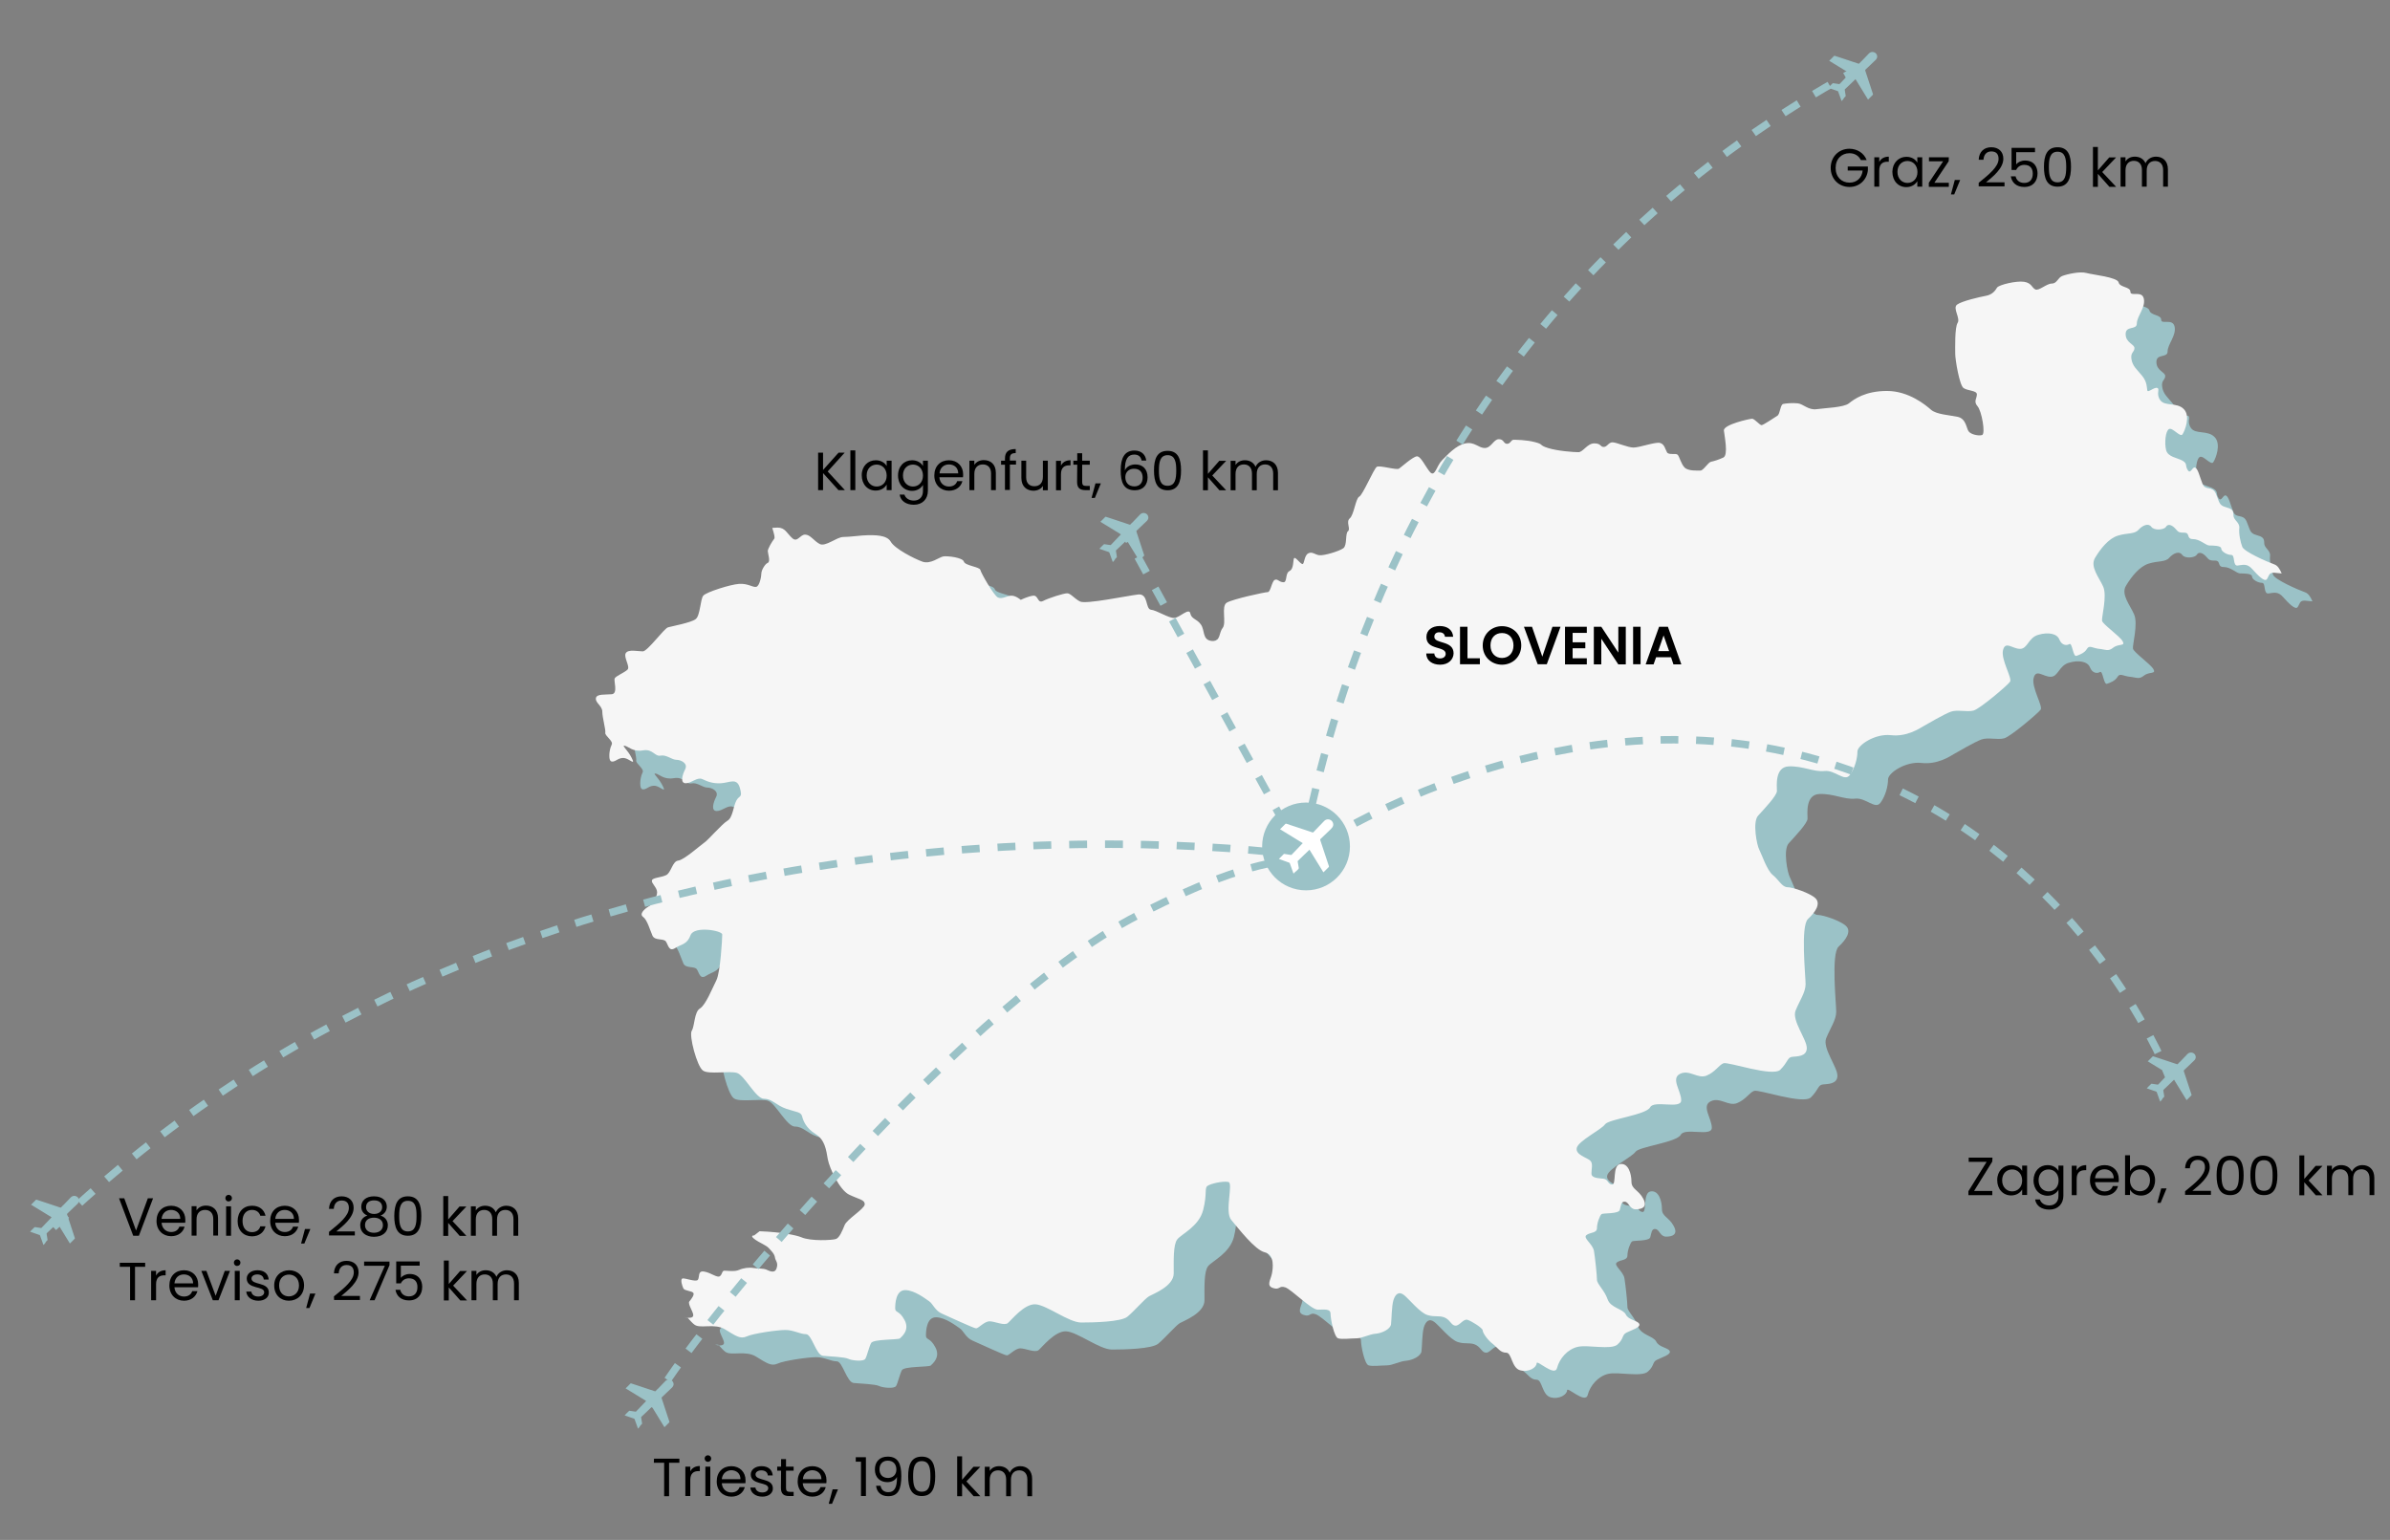 <?xml version="1.0" encoding="utf-8"?>
<!-- Generator: Adobe Illustrator 27.0.0, SVG Export Plug-In . SVG Version: 6.00 Build 0)  -->
<svg version="1.1" id="Layer_1" xmlns="http://www.w3.org/2000/svg" xmlns:xlink="http://www.w3.org/1999/xlink" x="0px" y="0px"
	 viewBox="0 0 1600.3 1031.2" style="enable-background:new 0 0 1600.3 1031.2;" xml:space="preserve">
<rect x="0" y="0" width="1600.3" height="1031.2" fill="#808080" stroke="none"/>
<style type="text/css">
	.st0{fill:#9BC2C7;}
	.st1{fill:#F6F6F6;}
	.st2{fill:none;stroke:#9BC2C7;stroke-width:5;stroke-miterlimit:10;}
	.st3{fill:none;stroke:#9BC2C7;stroke-width:5;stroke-miterlimit:10;stroke-dasharray:11.885,11.885;}
	.st4{fill:none;stroke:#9BC2C7;stroke-width:5;stroke-miterlimit:10;stroke-dasharray:12;}
	.st5{fill:#FFFFFF;}
</style>
<g>
	<g>
		<path class="st0" d="M481,900.5c2.2,2.5,3.9,4.2,4.8,4.8c3.9,2.7,13.4-1.2,20.4,3.1c7.1,4.3,10.2,6.7,14.5,4.7s20.4-4.3,25.9-4.3
			s9.8,2.8,13.7,2.8s6.7,14.2,11.4,14.5c4.7,0.4,14.5,0.8,16.9,2s10.2,2,11.4,0s2.4-7.8,3.9-10.6c1.6-2.7,18.1-2,19.3-3.1
			c1.2-1.2,6.7-5.5,3.1-12.2c-3.5-6.7-6.3-4.7-6.3-7.9c0-3.1,0.4-12.2,6.7-12.2s13.7,5.9,16.1,7.5c2.4,1.6,3.9,6.3,8.6,8.2
			c4.7,2,21.2,9.8,22.8,9.8s5.5-4.7,9-4.7s9.8,3.1,12.2,1.2c2.4-2,11-13,18.5-12.6s22.4,12.2,30.6,12.2c8.3,0,26.7-0.4,31-3.9
			s11.8-12.2,14.5-13.8c2.8-1.6,16.5-6.7,16.5-15.3s-0.4-19.3,2.4-22.8c2.8-3.5,14.5-8.6,17.3-19.6c2.7-11,0.8-14.5,2.7-16.1
			c2-1.6,10.6-3.5,14.1-2.7s-2.8,20,2,25.5c4.7,5.5,15.7,20,22.4,21.6s5.5,10.6,4.7,14.5s-3.9,7.9,0.8,9.4c4.7,1.6,3.9-2,8.2-0.4
			s17.3,14.9,21.6,14.9s8.6-0.8,8.6,2.8c0,3.5,2.4,15.7,5.1,16.5c2.8,0.8,8.3,0,12.2,0s8.6-2.8,13-3.1c4.3-0.4,9.8-3.1,10.2-6.3
			c0.4-3.1,0.4-12.2,1.6-16.1c1.2-3.9,3.5-6.3,7.1-3.5c3.5,2.7,10.6,11.8,15.7,13.4c5.1,1.6,8.6,0,12.2,2c3.5,2,3.9,5.1,6.7,5.1
			c2.7,0,5.1-4.7,7.9-3.9c2.8,0.8,10.2,5.5,10.2,7.1s3.1,6.3,6.7,9c3.5,2.7,5.1,5.9,9,5.9s3.5,10.2,9.4,11.8s11-2,11-4.7
			c0-2.8,12.2,9.4,13.8,3.1c1.6-6.3,7.1-12.6,13.7-14.1c6.7-1.6,22.4,2.4,26.7-1.6c4.3-3.9,2.8-6.3,5.9-7.8c3.1-1.6,9.8-3.5,8.6-5.9
			c-1.2-2.4-7.1-2.4-9-6.3c-2-3.9-10.2-4.3-12.2-10.2s-7.1-10.2-7.1-12.9c0-2.8-1.2-14.5-2-19.3c-0.8-4.7-7.5-8.7-5.1-10.6
			c2.4-2,7.1-1.2,7.1-4.7s2-8.6,3.1-9.4c1.2-0.8,11.4,0,12.2-2.8c0.8-2.7,0.8-5.9,3.5-5.5s3.1,5.1,7.1,5.1c3.9,0,8.3-1.2,5.1-7.1
			c-3.1-5.9-7.9-6.3-7.9-11.4c0-5.1-2-12.6-7.5-11.8s-2.4,14.1-5.5,13.8c-3.1-0.4-2.4-3.5-5.9-3.9s-7.9-0.4-7.9-3.5s1.2-6.7-0.8-8.6
			c-2-2-10.2-3.9-9-8.6c1.2-4.7,16.5-12.2,18.9-15.7s27.5-6.3,30.3-11.4c2.7-5.1,20.8,1.6,20.8-4.7s-7.1-14.5-0.8-17.7
			c6.3-3.1,11.8,3.5,17.7,1.2c5.9-2.4,8.3-7.1,11.4-8.2c3.1-1.2,33,9.4,38.1,4.3c5.1-5.1,4.7-8.3,7.9-8.6c3.1-0.4,9.8,0,9.8-5.9
			s-10.2-18.5-7.5-25.1c2.7-6.7,6.7-12.2,6.7-17.7s-3.5-38.9,1.6-43.6c5.1-4.7,8.6-10.2,5.1-13.7s-15.3-7.5-18.9-7.5
			c-3.5,0-5.9-5.1-9.8-8.3c-3.9-3.1-7.5-14.1-9-16.9c-1.6-2.7-4.7-18.5-0.8-22.8c3.9-4.3,12.6-13.4,12.6-16.5s-1.6-16.1,7.9-16.5
			c9.4-0.4,16.9,3.9,24,3.1c7.1-0.8,13.4,7.5,16.9,2.8s5.1-11.4,5.1-15.7s11.8-12.2,22.4-11s18.9-4.3,21.6-5.9
			c2.8-1.6,14.1-8.2,18.5-9.8c4.3-1.6,11,0.4,15.3-0.8c4.3-1.2,22.8-16.9,24.4-19.2c1.6-2.4-6.3-14.9-4.7-21.2
			c1.6-6.3,6.3-0.8,11.4-0.8s5.5-7.5,12.2-9.4c6.7-2,12.6-0.8,14.1,3.1c1.6,3.9,4.7,4.3,6.7,3.1c2-1.2,2.4,8.6,4.7,7.9
			c2.4-0.8,5.5-2,7.1-4.7s3.9-0.4,8.3,0c4.3,0.4,5.9,2,9.4-0.8s8.3-0.8,6.3-4.3s-13.4-11.4-13.7-13.8c-0.4-2.4,3.5-16.5,0.8-22.8
			s-9-13.4-5.5-19.2c3.5-5.9,9-13,15.3-14.9c6.3-2,11-0.8,13.7-3.9c2.8-3.1,6.7-4.7,8.6-2c2,2.8,8.6,2,9.8,0c1.2-2,3.5-1.6,5.9,0.8
			s2,3.1,6.3,3.1s1.2,4.3,5.9,4.3s8.6,4.3,11,4.3s7.9,0,7.9,2s3.9,4.3,6.7,4.3c2.7,0,0.8,7.5,4.3,7.1s6.3-1.6,9.8,2.4
			c3.5,3.9,8.3,9,9.8,6.7c1.6-2.4,1.2-4.3,4.7-4.3l5.2,0.5c-1.3-3-2.8-5.3-4.8-6c-5.5-2-20.4-8.6-21.6-11.8c-1.2-3.1-2.4-8.6-2-12.6
			c0.4-3.9-3.9-5.1-3.9-8.6s-1.2-4.3-5.5-5.5s-3.9-3.5-6.3-9s-7.1-1.6-9-6.7c-2-5.1-2.8-9.4-4.7-10.6c-2-1.2-3.1,4.7-5.1,1.6
			s0-4.3-3.5-6.3s-9.8-2.4-11-7.1s-0.4-13,2-14.1c2.4-1.2,7.5,5.9,9,3.5c1.6-2.4,5.5-12.2,0.8-16.9c-4.7-4.7-12.6-1.6-15.7-5.9
			s0-7.5-2-8.2c-2-0.8-6.3,3.5-6.7,1.6c-0.4-2,0-5.5-3.5-9.8s-6.3-6.3-7.1-11c-0.8-4.7,2-4.7,2-7.5c0-2.7-5.9-3.5-5.9-9.4
			s7.5-2.4,7.5-7.1c0-4.7,5.9-10.6,4.7-16.5c-1.2-5.9-9-1.2-9-4.7s-7.1-2.7-7.9-6.3c-0.8-3.5-17.3-5.1-21.6-6.3
			c-4.3-1.2-13,0.8-16.1,2s-3.5,5.1-7.1,5.1c-3.5,0-8.6,5.1-11,3.9c-2.4-1.2-2.4-4.3-7.5-5.1s-16.9,2-18.1,3.9
			c-1.2,2-3.1,4.7-7.5,5.5c-4.3,0.8-16.1,3.5-19.2,5.9s2.4,9,0.4,12.2c-2,3.1-1.6,16.9-1.6,20.8s2.8,20.8,5.5,22.8
			c2.8,2,9,1.6,9,4.3c0,2.7-2.4,4.7,0.4,7.9c2.8,3.1,5.5,18.5,3.1,19.3s-7.5-0.4-9-2.4c-1.6-2-1.6-8.6-7.5-9.8
			c-5.9-1.2-14.1-1.6-17.7-4.7c-3.5-3.1-14.9-12.6-29.5-12.6c-14.5,0-22,5.5-25.5,8.2c-3.5,2.8-16.1,3.1-21.6,3.9s-9-3.5-12.6-3.9
			c-3.5-0.4-7.9,0-9.8,0.4c-2,0.4-2,6.7-3.9,7.9c-2,1.2-9.4,6.3-10.6,6.3s-4.7-4.3-6.3-4.3c-1.6,0-19.2,3.9-18.9,7.9
			c0.4,3.9,3.1,16.5-0.4,18.1s-6.3,2.4-8.2,2.7c-2,0.4-5.1,5.9-7.1,5.9s-8.2,0.4-10.6-2s-3.5-7.5-4.7-8.6c-1.2-1.2-5.9,0.4-7.1-1.6
			s-1.6-5.5-4.7-6.3s-13.7,3.1-17.7,3.1c-3.9,0-11.4-3.5-14.1-3.5c-2.8,0-3.5,3.1-5.9,3.1s-1.6-2.4-6.3-2.4c-4.7,0-7.5,5.9-10.6,5.9
			s-14.1-0.8-20.4-2.8s-2.7-2.4-8.6-3.9c-5.9-1.6-13-1.6-14.5-1.6c-1.6,0-2,2.7-4.3,2.7c-2.4,0-2-3.1-5.5-3.1s-5.1,5.9-9.4,5.9
			c-4.3,0-6.7-4.3-13-3.1c-6.3,1.2-12.2,7.9-15.7,11.4s-4.7,11.4-7.9,7.9c-3.1-3.5-6.3-11-9-10.6c-2.8,0.4-10.2,7.1-11.8,8.3
			c-1.6,1.2-13-2.4-14.9-1.2c-2,1.2-9.4,18.9-11.8,20c-2.4,1.2-3.5,12.2-6.3,14.5c-2.7,2.4,0.8,7.1-1.2,8.6c-2,1.6-0.4,9.4-3.1,11.4
			c-2.8,2-13,5.1-16.1,4.7s-4.7-2.7-7.5-1.2c-2.7,1.6-2.4,7.5-3.9,7.1c-1.6-0.4-4.7-5.1-5.5-3.9s0,7.1-3.1,8.6
			c-3.1,1.6-1.2,7.9-4.3,7.5s-3.5-2.4-5.5-1.6s-2.8,8.2-4.7,8.2c-2,0-23.6,4.7-27.5,7.1s0,13.4-2.7,16.9s-1.2,9.4-7.5,8.6
			s-4.3-7.1-7.1-11c-2.7-3.9-6.3-3.5-7.1-7.5c-0.8-3.9-7.1,2.7-10.6,3.1s-11.8-5.1-15.7-5.5s-1.6-11-8.6-10.2
			c-7.1,0.8-35,6.7-38.9,4.7s-6.3-5.5-8.6-5.5c-2.4,0-12.2,3.1-16.1,5.1c-3.9,2-3.1-3.9-6.7-3.5c-3.5,0.4-8.3,2.8-8.3,2.8
			s-3.5-3.1-6.7-2.8c-3.1,0.4-5.9,2.4-8.6,1.2c-2.7-1.2-11.4-16.5-11.8-18.5c-0.4-2-10.2-2.7-11-5.5s-11-3.9-13.7-3.5
			c-2.8,0.4-8.6,5.5-14.1,3.5s-18.5-8.6-21.2-13.4c-2.8-4.7-11.4-4.3-15.3-4.3c-3.9,0-12.2,1.2-16.5,1.2s-11.8,6.7-15.7,4.7
			s-6.3-6.3-9.8-6.3s-5.1,5.5-8.6,2.4s-4.7-7.1-9.8-7.1l-3.6,0.2c1.3,4.3,1.9,6.5,1.3,7.3c-1.6,2-4.3,6.7-4.3,8.2c0,1.6,2,7.1,0,7.9
			s-4.3,5.1-4.3,7.1s-1.2,8.6-3.5,9c-2.4,0.4-5.5-2.4-11.4-2c-5.9,0.4-22,5.5-24,7.9s-2,13.4-5.1,15.7c-3.1,2.4-15.7,4.7-18.5,5.5
			s-13.8,16.1-16.9,16.1s-9.8-1.6-11.4,1.2c-1.6,2.8,3.1,9,1.2,11c-2,2-7.9,4.3-8.6,5.9c-0.8,1.6,2.4,10.2-2,10.6
			c-4.3,0.4-10.2-0.4-10.6,2.8c-0.4,3.1,4.3,5.1,4.3,9s2.4,12.2,2,14.1c-0.4,2,5.5,5.5,4.3,7.9s-1.6,5.5-1.6,7.1s0,4.7,2.4,4.3
			s3.9-2.7,7.5-2.4c3.5,0.4,7.9,5.5,5.1,0c-2.7-5.5-7.1-8.6-4.7-8.2c2.4,0.4,5.5,4.3,12.2,3.1s7.9,4.3,11.8,3.5s7.5,2.8,10.6,2.8
			s7.9,2.4,5.9,6.3c-2,3.9-3.5,9.4,0.4,9.4s7.5-4.3,11-2.8c3.5,1.6,6.7,3.1,12.6,2.8c5.9-0.4,10.6-3.9,12.6,3.1
			c2,7.1-0.4,4.7-2.4,8.6c-2,3.9-2.4,11.4-5.9,13.4s-13,13-15.3,14.5c-2.4,1.6-13.8,11.8-17.7,12.2c-3.9,0.4-4.7,8.3-8.2,9.8
			c-3.5,1.6-9,1.6-9.4,3.5c-0.4,2,3.5,4.7,3.5,7.9c0,3.1-2.8,7.9-5.5,9.4c-2.8,1.6-6.7,5.1-3.9,7.1c2.7,2,4.7,9,6.3,12.6
			c1.6,3.5,7.5,1.6,9,3.9c1.6,2.3,2,7.1,6.3,4.3s7.9-2.4,10.2-8.6c2.4-6.3,21.2-3.1,21.2-0.4c0,2.8-1.2,25.1-3.9,30.6
			c-2.7,5.5-7.1,16.5-11,18.9s-3.5,11.8-5.5,14.9c-2,3.1,3.5,24,7.5,26.7c3.9,2.8,17.7,0,22.8,1.6s12.6,17.3,18.1,17.3
			s7.9,4.3,14.9,6.7c7.1,2.4,9.8,2,10.6,5.1s2.8,7.9,9,11.8c6.3,3.9,7.1,10.6,8.2,16.9c1.2,6.3,7.9,20.4,14.1,23.6
			c6.3,3.1,11,3.5,10.6,6.7c-0.4,3.1-11.8,9.8-13.4,13.8c-1.6,3.9-3.5,8.6-5.9,9.4c-2.4,0.8-16.9,1.6-23.2-1.2
			c-3.1-1.3-13.3-3.5-27.9-3.9l-3.6,2.8c-1.2,0-1.5,0.3-1.3,0.8s1,1.2,2.1,2c2.1,1.6,7.3,3.7,8.9,5.5c1.6,1.8,3.9,3.9,4.2,6.3
			c0.3,2.4,2.4,3.4,1,7.3c-1.3,3.9-5,1.6-7.1,0.8s-5.5-0.5-8.4-1.1c-2.9-0.5-6.8,0-9.7,1.3s-7.9,0.5-9.7,0.5c-1.8,0-1.3,2.4-3.1,3.7
			c-1.8,1.3-6-2.4-10.5-3.1c-4.5-0.8-2.9,3.7-4.2,5.5c-1.3,1.8-9.2-1.6-10.5-0.8s0,5,0.8,6.5c0.8,1.6,5.5,1.6,6.6,2.9
			c1,1.3-1.3,4.2-2.6,5.8c-1.3,1.6,2.6,6.8,2.6,9.2s-3.9,1.8-6,1.3"/>
		<path class="st1" d="M460.3,882.3c2.2,2.5,3.9,4.2,4.8,4.8c3.9,2.8,13.4-1.2,20.4,3.1c7.1,4.3,10.2,6.7,14.5,4.7
			s20.4-4.3,25.9-4.3s9.8,2.8,13.8,2.8c3.9,0,6.7,14.1,11.4,14.5s14.5,0.8,16.9,2s10.2,2,11.4,0s2.4-7.8,3.9-10.6
			c1.6-2.7,18.1-2,19.3-3.1c1.2-1.2,6.7-5.5,3.1-12.2c-3.5-6.7-6.3-4.7-6.3-7.9c0-3.1,0.4-12.2,6.7-12.2s13.7,5.9,16.1,7.5
			c2.4,1.6,3.9,6.3,8.6,8.3c4.7,2,21.2,9.8,22.8,9.8s5.5-4.7,9-4.7s9.8,3.1,12.2,1.2c2.4-2,11-13,18.5-12.6s22.4,12.2,30.6,12.2
			c8.3,0,26.7-0.4,31-3.9s11.8-12.2,14.5-13.7c2.8-1.6,16.5-6.7,16.5-15.3s-0.4-19.3,2.4-22.8c2.7-3.5,14.5-8.6,17.3-19.6
			s0.8-14.5,2.8-16.1s10.6-3.5,14.1-2.7s-2.8,20,2,25.5c4.7,5.5,15.7,20,22.4,21.6s5.5,10.6,4.7,14.5s-3.9,7.9,0.8,9.4
			c4.7,1.6,3.9-2,8.3-0.4c4.3,1.6,17.3,14.9,21.6,14.9s8.6-0.8,8.6,2.7s2.4,15.7,5.1,16.5c2.8,0.8,8.3,0,12.2,0s8.6-2.8,13-3.1
			c4.3-0.4,9.8-3.1,10.2-6.3c0.4-3.1,0.4-12.2,1.6-16.1c1.2-3.9,3.5-6.3,7.1-3.5c3.5,2.8,10.6,11.8,15.7,13.4c5.1,1.6,8.6,0,12.2,2
			c3.5,2,3.9,5.1,6.7,5.1c2.7,0,5.1-4.7,7.9-3.9c2.7,0.8,10.2,5.5,10.2,7.1s3.1,6.3,6.7,9c3.5,2.8,5.1,5.9,9,5.9s3.5,10.2,9.4,11.8
			s11-2,11-4.7c0-2.8,12.2,9.4,13.7,3.1c1.6-6.3,7.1-12.6,13.8-14.1c6.7-1.6,22.4,2.3,26.7-1.6c4.3-3.9,2.8-6.3,5.9-7.9
			c3.1-1.6,9.8-3.5,8.6-5.9c-1.2-2.4-7.1-2.4-9-6.3c-2-3.9-10.2-4.3-12.2-10.2s-7.1-10.2-7.1-13s-1.2-14.5-2-19.3
			c-0.8-4.7-7.5-8.6-5.1-10.6s7.1-1.2,7.1-4.7s2-8.6,3.1-9.4c1.2-0.8,11.4,0,12.2-2.8c0.8-2.7,0.8-5.9,3.5-5.5s3.1,5.1,7.1,5.1
			c3.9,0,8.2-1.2,5.1-7.1c-3.1-5.9-7.9-6.3-7.9-11.4c0-5.1-2-12.6-7.5-11.8s-2.4,14.1-5.5,13.7c-3.1-0.4-2.4-3.5-5.9-3.9
			s-7.9-0.4-7.9-3.5s1.2-6.7-0.8-8.6c-2-2-10.2-3.9-9-8.6c1.2-4.7,16.5-12.2,18.9-15.7s27.5-6.3,30.2-11.4
			c2.7-5.1,20.8,1.6,20.8-4.7s-7.1-14.5-0.8-17.7c6.3-3.1,11.8,3.5,17.7,1.2c5.9-2.4,8.3-7.1,11.4-8.3s33,9.4,38.1,4.3
			c5.1-5.1,4.7-8.3,7.9-8.6c3.1-0.4,9.8,0,9.8-5.9s-10.2-18.5-7.5-25.1c2.7-6.7,6.7-12.2,6.7-17.7s-3.5-38.9,1.6-43.6
			c5.1-4.7,8.6-10.2,5.1-13.8c-3.5-3.5-15.3-7.5-18.9-7.5c-3.5,0-5.9-5.1-9.8-8.2c-3.9-3.1-7.5-14.1-9-16.9
			c-1.6-2.8-4.7-18.5-0.8-22.8c3.9-4.3,12.6-13.4,12.6-16.5s-1.6-16.1,7.9-16.5c9.4-0.4,16.9,3.9,24,3.1c7.1-0.8,13.4,7.5,16.9,2.7
			c3.5-4.7,5.1-11.4,5.1-15.7c0-4.3,11.8-12.2,22.4-11s18.8-4.3,21.6-5.9c2.8-1.6,14.1-8.2,18.5-9.8c4.3-1.6,11,0.4,15.3-0.8
			c4.3-1.2,22.8-16.9,24.4-19.3s-6.3-14.9-4.7-21.2c1.6-6.3,6.3-0.8,11.4-0.8s5.5-7.5,12.2-9.4c6.7-2,12.6-0.8,14.1,3.1
			c1.6,3.9,4.7,4.3,6.7,3.1c2-1.2,2.4,8.6,4.7,7.9c2.4-0.8,5.5-2,7.1-4.7c1.6-2.8,3.9-0.4,8.2,0c4.3,0.4,5.9,2,9.4-0.8
			s8.3-0.8,6.3-4.3s-13.4-11.4-13.8-13.7c-0.4-2.4,3.5-16.5,0.8-22.8c-2.8-6.3-9-13.4-5.5-19.3s9-13,15.3-14.9
			c6.3-2,11-0.8,13.8-3.9s6.7-4.7,8.6-2c2,2.7,8.6,2,9.8,0c1.2-2,3.5-1.6,5.9,0.8s2,3.1,6.3,3.1s1.2,4.3,5.9,4.3
			c4.7,0,8.6,4.3,11,4.3c2.3,0,7.9,0,7.9,2s3.9,4.3,6.7,4.3c2.8,0,0.8,7.5,4.3,7.1s6.3-1.6,9.8,2.4c3.5,3.9,8.3,9,9.8,6.7
			c1.6-2.4,1.2-4.3,4.7-4.3l5.2,0.5c-1.3-3-2.8-5.3-4.8-6c-5.5-2-20.4-8.6-21.6-11.8c-1.2-3.1-2.4-8.6-2-12.6
			c0.4-3.9-3.9-5.1-3.9-8.6s-1.2-4.3-5.5-5.5s-3.9-3.5-6.3-9s-7.1-1.6-9-6.7c-2-5.1-2.8-9.4-4.7-10.6c-2-1.2-3.1,4.7-5.1,1.6
			s0-4.3-3.5-6.3s-9.8-2.4-11-7.1s-0.4-13,2-14.1c2.4-1.2,7.5,5.9,9,3.5c1.6-2.4,5.5-12.2,0.8-16.9c-4.7-4.7-12.6-1.6-15.7-5.9
			s0-7.5-2-8.2c-2-0.8-6.3,3.5-6.7,1.6c-0.4-2,0-5.5-3.5-9.8s-6.3-6.3-7.1-11c-0.8-4.7,2-4.7,2-7.5c0-2.7-5.9-3.5-5.9-9.4
			s7.5-2.4,7.5-7.1c0-4.7,5.9-10.6,4.7-16.5c-1.2-5.9-9-1.2-9-4.7s-7.1-2.8-7.9-6.3s-17.3-5.1-21.6-6.3c-4.3-1.2-13,0.8-16.1,2
			s-3.5,5.1-7.1,5.1c-3.5,0-8.6,5.1-11,3.9c-2.4-1.2-2.4-4.3-7.5-5.1s-16.9,2-18.1,3.9c-1.2,2-3.1,4.7-7.5,5.5
			c-4.3,0.8-16.1,3.5-19.3,5.9c-3.1,2.4,2.4,9,0.4,12.2c-2,3.1-1.6,16.9-1.6,20.8c0,3.9,2.8,20.8,5.5,22.8c2.8,2,9,1.6,9,4.3
			c0,2.7-2.4,4.7,0.4,7.9c2.8,3.1,5.5,18.5,3.1,19.3s-7.5-0.4-9-2.4c-1.6-2-1.6-8.6-7.5-9.8c-5.9-1.2-14.1-1.6-17.7-4.7
			c-3.5-3.1-14.9-12.6-29.5-12.6c-14.5,0-22,5.5-25.5,8.3s-16.1,3.1-21.6,3.9s-9-3.5-12.6-3.9c-3.5-0.4-7.9,0-9.8,0.4
			c-2,0.4-2,6.7-3.9,7.9c-2,1.2-9.4,6.3-10.6,6.3s-4.7-4.3-6.3-4.3c-1.6,0-19.3,3.9-18.9,7.9c0.4,3.9,3.1,16.5-0.4,18.1
			s-6.3,2.4-8.2,2.8c-2,0.4-5.1,5.9-7.1,5.9s-8.2,0.4-10.6-2s-3.5-7.5-4.7-8.6c-1.2-1.2-5.9,0.4-7.1-1.6s-1.6-5.5-4.7-6.3
			s-13.7,3.1-17.7,3.1c-3.9,0-11.4-3.5-14.1-3.5s-3.5,3.1-5.9,3.1s-1.6-2.4-6.3-2.4c-4.7,0-7.5,5.9-10.6,5.9s-14.1-0.8-20.4-2.8
			s-2.7-2.4-8.6-3.9c-5.9-1.6-13-1.6-14.5-1.6c-1.6,0-2,2.7-4.3,2.7c-2.4,0-2-3.1-5.5-3.1s-5.1,5.9-9.4,5.9c-4.3,0-6.7-4.3-13-3.1
			c-6.3,1.2-12.2,7.9-15.7,11.4s-4.7,11.4-7.9,7.9c-3.1-3.5-6.3-11-9-10.6c-2.8,0.4-10.2,7.1-11.8,8.2c-1.6,1.2-13-2.4-14.9-1.2
			c-2,1.2-9.4,18.9-11.8,20c-2.4,1.2-3.5,12.2-6.3,14.5c-2.8,2.4,0.8,7.1-1.2,8.6c-2,1.6-0.4,9.4-3.1,11.4c-2.7,2-13,5.1-16.1,4.7
			s-4.7-2.7-7.5-1.2c-2.8,1.6-2.4,7.5-3.9,7.1c-1.6-0.4-4.7-5.1-5.5-3.9s0,7.1-3.1,8.6c-3.1,1.6-1.2,7.9-4.3,7.5s-3.5-2.4-5.5-1.6
			s-2.8,8.2-4.7,8.2c-2,0-23.6,4.7-27.5,7.1s0,13.4-2.7,16.9c-2.8,3.5-1.2,9.4-7.5,8.7c-6.3-0.8-4.3-7.1-7.1-11
			c-2.7-3.9-6.3-3.5-7.1-7.5c-0.8-3.9-7.1,2.8-10.6,3.1c-3.5,0.4-11.8-5.1-15.7-5.5s-1.6-11-8.6-10.2c-7.1,0.8-35,6.7-38.9,4.7
			s-6.3-5.5-8.6-5.5c-2.4,0-12.2,3.1-16.1,5.1c-3.9,2-3.1-3.9-6.7-3.5c-3.5,0.4-8.3,2.8-8.3,2.8s-3.5-3.1-6.7-2.8
			c-3.1,0.4-5.9,2.4-8.6,1.2c-2.7-1.2-11.4-16.5-11.8-18.5c-0.4-2-10.2-2.8-11-5.5c-0.8-2.8-11-3.9-13.7-3.5
			c-2.8,0.4-8.6,5.5-14.1,3.5s-18.5-8.6-21.2-13.4c-2.7-4.7-11.4-4.3-15.3-4.3c-3.9,0-12.2,1.2-16.5,1.2s-11.8,6.7-15.7,4.7
			s-6.3-6.3-9.8-6.3s-5.1,5.5-8.6,2.4s-4.7-7.1-9.8-7.1l-3.6,0.2c1.3,4.3,1.9,6.5,1.3,7.3c-1.6,2-4.3,6.7-4.3,8.2c0,1.6,2,7.1,0,7.9
			s-4.3,5.1-4.3,7.1s-1.2,8.6-3.5,9c-2.4,0.4-5.5-2.4-11.4-2s-22,5.5-24,7.9s-2,13.4-5.1,15.7c-3.1,2.4-15.7,4.7-18.5,5.5
			c-2.7,0.8-13.7,16.1-16.9,16.1c-3.1,0-9.8-1.6-11.4,1.2c-1.6,2.7,3.1,9,1.2,11c-2,2-7.9,4.3-8.6,5.9c-0.8,1.6,2.4,10.2-2,10.6
			c-4.3,0.4-10.2-0.4-10.6,2.7s4.3,5.1,4.3,9s2.4,12.2,2,14.1c-0.4,2,5.5,5.5,4.3,7.9s-1.6,5.5-1.6,7.1s0,4.7,2.4,4.3
			c2.4-0.4,3.9-2.7,7.5-2.4c3.5,0.4,7.9,5.5,5.1,0c-2.7-5.5-7.1-8.6-4.7-8.2s5.5,4.3,12.2,3.1c6.7-1.2,7.9,4.3,11.8,3.5
			s7.5,2.8,10.6,2.8s7.9,2.4,5.9,6.3s-3.5,9.4,0.4,9.4s7.5-4.3,11-2.8c3.5,1.6,6.7,3.1,12.6,2.8c5.9-0.4,10.6-3.9,12.6,3.1
			c2,7.1-0.4,4.7-2.4,8.6c-2,3.9-2.4,11.4-5.9,13.4s-13,13-15.3,14.5c-2.4,1.6-13.8,11.8-17.7,12.2c-3.9,0.4-4.7,8.3-8.2,9.8
			c-3.5,1.6-9,1.6-9.4,3.5c-0.4,2,3.5,4.7,3.5,7.9c0,3.1-2.8,7.9-5.5,9.4c-2.8,1.6-6.7,5.1-3.9,7.1c2.8,2,4.7,9,6.3,12.6
			c1.6,3.5,7.5,1.6,9,3.9c1.6,2.4,2,7.1,6.3,4.3c4.3-2.7,7.9-2.3,10.2-8.6c2.4-6.3,21.2-3.1,21.2-0.4c0,2.7-1.2,25.1-3.9,30.6
			c-2.8,5.5-7.1,16.5-11,18.9c-3.9,2.3-3.5,11.8-5.5,14.9c-2,3.1,3.5,24,7.5,26.7c3.9,2.8,17.7,0,22.8,1.6
			c5.1,1.6,12.6,17.3,18.1,17.3s7.9,4.3,14.9,6.7c7.1,2.4,9.8,2,10.6,5.1s2.7,7.9,9,11.8c6.3,3.9,7.1,10.6,8.2,16.9
			c1.2,6.3,7.9,20.4,14.1,23.6c6.3,3.1,11,3.5,10.6,6.7c-0.4,3.1-11.8,9.8-13.4,13.7c-1.6,3.9-3.5,8.6-5.9,9.4
			c-2.4,0.8-16.9,1.6-23.2-1.2c-3.1-1.3-13.3-3.5-27.9-4l-3.6,2.8c-1.2,0-1.5,0.3-1.3,0.9c0.2,0.5,1,1.2,2.1,2
			c2.1,1.6,7.3,3.7,8.9,5.5s3.9,3.9,4.2,6.3c0.3,2.4,2.4,3.4,1.1,7.3c-1.3,3.9-5,1.6-7.1,0.8c-2.1-0.8-5.5-0.5-8.4-1s-6.8,0-9.7,1.3
			c-2.9,1.3-7.9,0.5-9.7,0.5c-1.8,0-1.3,2.4-3.1,3.7c-1.8,1.3-6-2.4-10.5-3.1c-4.5-0.8-2.9,3.7-4.2,5.5c-1.3,1.8-9.2-1.6-10.5-0.8
			s0,5,0.8,6.6s5.5,1.6,6.6,2.9c1,1.3-1.3,4.2-2.6,5.8c-1.3,1.6,2.6,6.8,2.6,9.2s-3.9,1.8-6,1.3"/>
	</g>
</g>
<g>
	<path d="M964.3,445.1c-5.2,0-9.3-2.7-9.3-7.5h5.4c0.1,2,1.5,3.3,3.8,3.3c2.4,0,3.8-1.3,3.8-3.1c0-5.4-13-2.2-12.9-11.3
		c0-4.5,3.7-7.3,8.9-7.3c5.1,0,8.7,2.6,9,7.2h-5.5c-0.1-1.7-1.4-3-3.6-3c-2-0.1-3.5,0.9-3.5,3c0,5,12.9,2.2,12.9,11.1
		C973.2,441.5,970,445.1,964.3,445.1z"/>
	<path d="M982.6,419.7v21.1h8.3v4h-13.3v-25.1H982.6z"/>
	<path d="M1005.7,445.1c-7.1,0-12.9-5.3-12.9-12.9c0-7.5,5.8-12.9,12.9-12.9c7.2,0,12.9,5.3,12.9,12.9
		C1018.6,439.8,1012.8,445.1,1005.7,445.1z M1005.7,440.6c4.5,0,7.7-3.3,7.7-8.4s-3.1-8.3-7.7-8.3c-4.6,0-7.7,3.2-7.7,8.3
		S1001.2,440.6,1005.7,440.6z"/>
	<path d="M1039.5,419.7h5.4l-9.2,25.1h-6.1l-9.2-25.1h5.4l6.9,20L1039.5,419.7z"/>
	<path d="M1062.5,423.8h-9.5v6.3h8.5v4h-8.5v6.7h9.5v4.1h-14.6v-25.2h14.6V423.8z"/>
	<path d="M1088.6,419.7v25.2h-5l-11.4-17.2v17.2h-5v-25.2h5l11.4,17.3v-17.3H1088.6z"/>
	<path d="M1093.5,419.7h5v25.1h-5V419.7z"/>
	<path d="M1118.9,440.1h-10l-1.7,4.8h-5.3l9-25.2h5.9l9,25.2h-5.3L1118.9,440.1z M1113.9,425.5l-3.6,10.5h7.3L1113.9,425.5z"/>
</g>
<g>
	<path d="M1334,777.8l-12.2,19.7h12.2v2.8h-16v-2.6l12.2-19.7h-12v-2.8h15.9L1334,777.8L1334,777.8z"/>
	<path d="M1346.7,780.2c3.7,0,6.2,1.9,7.3,3.9v-3.6h3.3v19.7h-3.3v-3.7c-1.2,2.1-3.7,4-7.4,4c-5.3,0-9.3-4.1-9.3-10.3
		C1337.3,784.2,1341.4,780.2,1346.7,780.2z M1347.3,783.1c-3.6,0-6.7,2.6-6.7,7.3c0,4.6,3.1,7.4,6.7,7.4s6.7-2.7,6.7-7.3
		C1354,785.8,1350.9,783.1,1347.3,783.1z"/>
	<path d="M1371,780.2c3.6,0,6.2,1.8,7.3,3.9v-3.6h3.3v20.2c0,5.4-3.6,9.3-9.4,9.3c-5.2,0-8.9-2.6-9.5-6.8h3.2c0.7,2.4,3.1,4,6.3,4
		c3.5,0,6.1-2.2,6.1-6.4v-4.1c-1.2,2.1-3.7,4-7.3,4c-5.3,0-9.4-4.1-9.4-10.3C1361.7,784.2,1365.7,780.2,1371,780.2z M1371.7,783.1
		c-3.6,0-6.7,2.6-6.7,7.3c0,4.6,3.1,7.4,6.7,7.4s6.7-2.7,6.7-7.3C1378.4,785.8,1375.3,783.1,1371.7,783.1z"/>
	<path d="M1390.5,800.3h-3.3v-19.7h3.3v3.2c1.1-2.2,3.2-3.6,6.4-3.6v3.4h-0.9c-3.1,0-5.5,1.4-5.5,6V800.3z"/>
	<path d="M1409.2,800.6c-5.6,0-9.8-4-9.8-10.2s4-10.2,9.8-10.2c5.7,0,9.5,4,9.5,9.4c0,0.7,0,1.3-0.1,2h-15.8c0.3,4,3.1,6.2,6.4,6.2
		c3,0,4.8-1.5,5.5-3.6h3.5C1417.3,797.8,1414.1,800.6,1409.2,800.6z M1402.8,789h12.5c0-3.9-2.8-6-6.2-6
		C1405.8,783,1403.2,785.1,1402.8,789z"/>
	<path d="M1433.6,780.2c5.3,0,9.4,4,9.4,10.1s-4.1,10.3-9.4,10.3c-3.6,0-6.2-1.8-7.4-4v3.6h-3.3v-26.6h3.3v10.6
		C1427.5,782,1430.1,780.2,1433.6,780.2z M1432.9,783.1c-3.6,0-6.7,2.7-6.7,7.3s3.1,7.3,6.7,7.3s6.7-2.7,6.7-7.4
		C1439.6,785.7,1436.6,783.1,1432.9,783.1z"/>
	<path d="M1447.1,795.8h3.6l-4,9.7h-2.2L1447.1,795.8z"/>
	<path d="M1463.1,797.7c6.8-5.5,13.3-10.7,13.3-16c0-2.9-1.3-5-4.8-5c-3.4,0-5.1,2.3-5.3,5.6h-3.2c0.2-5.5,3.7-8.4,8.4-8.4
		c4.9,0,8.1,2.9,8.1,7.7c0,6.5-7,12-11.6,15.8h12.4v2.7h-17.3V797.7z"/>
	<path d="M1493.3,773.9c7.2,0,9,5.7,9,13.1c0,7.6-1.9,13.3-9,13.3c-7.2,0-9.1-5.7-9.1-13.3C1484.2,779.6,1486.1,773.9,1493.3,773.9z
		 M1493.3,776.9c-5.1,0-5.8,4.8-5.8,10.2c0,5.6,0.7,10.3,5.8,10.3c5.1,0,5.8-4.7,5.8-10.3C1499.1,781.6,1498.4,776.9,1493.3,776.9z"
		/>
	<path d="M1515.9,773.9c7.2,0,9,5.7,9,13.1c0,7.6-1.9,13.3-9,13.3c-7.2,0-9.1-5.7-9.1-13.3C1506.8,779.6,1508.7,773.9,1515.9,773.9z
		 M1515.9,776.9c-5.1,0-5.8,4.8-5.8,10.2c0,5.6,0.7,10.3,5.8,10.3c5.1,0,5.8-4.7,5.8-10.3C1521.7,781.6,1521,776.9,1515.9,776.9z"/>
	<path d="M1539.6,773.7h3.3v15.7l7.6-8.7h4.6l-9.3,9.8l9.3,9.9h-4.5l-7.7-8.7v8.7h-3.3V773.7z"/>
	<path d="M1586.6,789.1c0-4-2.2-6.1-5.4-6.1c-3.3,0-5.6,2.1-5.6,6.4v10.9h-3.2v-11.2c0-4-2.2-6.1-5.4-6.1c-3.3,0-5.6,2.1-5.6,6.4
		v10.9h-3.3v-19.7h3.3v2.8c1.3-2.1,3.6-3.2,6.2-3.2c3.2,0,5.9,1.4,7.2,4.4c1.2-2.8,4-4.4,7-4.4c4.5,0,8,2.8,8,8.5v11.6h-3.2V789.1z"
		/>
</g>
<g>
	<path d="M1249.9,107.2h-3.9c-1.4-2.9-4.1-4.6-7.6-4.6c-5.3,0-9.3,3.8-9.3,9.9c0,6,4,9.8,9.3,9.8c4.9,0,8.3-3.2,8.8-8.1h-10v-2.7
		h13.5v2.5c-0.6,6.2-5.5,11.2-12.3,11.2c-7.1,0-12.6-5.3-12.6-12.8s5.5-12.8,12.6-12.8C1243.6,99.7,1248,102.4,1249.9,107.2z"/>
	<path d="M1258.3,125h-3.3v-19.7h3.3v3.2c1.1-2.2,3.2-3.6,6.4-3.6v3.4h-0.9c-3.1,0-5.5,1.4-5.5,6V125z"/>
	<path d="M1276.5,105c3.7,0,6.2,1.9,7.3,3.9v-3.6h3.3V125h-3.3v-3.7c-1.2,2.1-3.7,4-7.4,4c-5.3,0-9.3-4.1-9.3-10.3
		C1267.2,109,1271.3,105,1276.5,105z M1277.2,107.8c-3.6,0-6.7,2.6-6.7,7.3c0,4.6,3.1,7.4,6.7,7.4s6.7-2.7,6.7-7.3
		C1283.9,110.6,1280.8,107.8,1277.2,107.8z"/>
	<path d="M1304.8,108l-9.6,14.4h9.7v2.7h-13.4v-2.7l9.6-14.4h-9.5v-2.7h13.3L1304.8,108L1304.8,108z"/>
	<path d="M1308.9,120.5h3.6l-4,9.7h-2.2L1308.9,120.5z"/>
	<path d="M1324.9,122.4c6.8-5.5,13.3-10.7,13.3-16c0-2.9-1.3-5-4.8-5c-3.4,0-5.1,2.3-5.3,5.6h-3.2c0.2-5.5,3.7-8.4,8.4-8.4
		c4.9,0,8.1,2.9,8.1,7.7c0,6.5-7,12-11.6,15.8h12.4v2.7h-17.3V122.4z"/>
	<path d="M1362.6,99v2.9H1350v8.2c1.1-1.5,3.4-2.6,5.9-2.6c6.3,0,8.4,4.6,8.4,8.6c0,5-2.8,9.1-8.9,9.1c-5.2,0-8.3-2.9-9-7.1h3.2
		c0.6,2.7,2.7,4.4,5.8,4.4c4,0,5.7-2.7,5.7-6.2c0-3.7-1.9-5.9-5.7-5.9c-2.6,0-4.5,1.4-5.4,3.4h-3.1V99H1362.6z"/>
	<path d="M1377.7,98.6c7.2,0,9,5.7,9,13.1c0,7.6-1.9,13.3-9,13.3c-7.2,0-9.1-5.7-9.1-13.3C1368.6,104.3,1370.5,98.6,1377.7,98.6z
		 M1377.7,101.6c-5.1,0-5.8,4.8-5.8,10.2c0,5.6,0.7,10.3,5.8,10.3c5.1,0,5.8-4.7,5.8-10.3C1383.5,106.4,1382.8,101.6,1377.7,101.6z"
		/>
	<path d="M1401.4,98.4h3.3v15.7l7.6-8.7h4.6l-9.3,9.8l9.3,9.9h-4.5l-7.7-8.7v8.7h-3.3V98.4z"/>
	<path d="M1448.4,113.9c0-4-2.2-6.1-5.4-6.1c-3.3,0-5.6,2.1-5.6,6.4V125h-3.2v-11.2c0-4-2.2-6.1-5.4-6.1c-3.3,0-5.6,2.1-5.6,6.4V125
		h-3.3v-19.7h3.3v2.8c1.3-2.1,3.6-3.2,6.2-3.2c3.2,0,5.9,1.4,7.2,4.4c1.2-2.8,4-4.4,7-4.4c4.5,0,8,2.8,8,8.5V125h-3.2V113.9z"/>
</g>
<g>
	<path d="M551.1,316.8v11.4h-3.3v-25.1h3.3v11.6l10.4-11.6h4.1l-11.4,12.6l11.5,12.5h-4.3L551.1,316.8z"/>
	<path d="M569.4,301.6h3.3v26.6h-3.3V301.6z"/>
	<path d="M586.4,308.2c3.7,0,6.2,1.9,7.3,3.9v-3.6h3.3v19.7h-3.3v-3.7c-1.2,2.1-3.7,4-7.4,4c-5.3,0-9.3-4.1-9.3-10.3
		C577,312.2,581.1,308.2,586.4,308.2z M587,311.1c-3.6,0-6.7,2.6-6.7,7.3c0,4.6,3.1,7.4,6.7,7.4s6.7-2.7,6.7-7.3
		C593.7,313.8,590.6,311.1,587,311.1z"/>
	<path d="M610.7,308.2c3.6,0,6.2,1.8,7.3,3.9v-3.6h3.3v20.2c0,5.4-3.6,9.3-9.4,9.3c-5.2,0-8.9-2.6-9.5-6.8h3.2c0.7,2.4,3.1,4,6.3,4
		c3.5,0,6.1-2.2,6.1-6.4v-4.1c-1.2,2.1-3.7,4-7.3,4c-5.3,0-9.4-4.1-9.4-10.3C601.3,312.2,605.4,308.2,610.7,308.2z M611.3,311.1
		c-3.6,0-6.7,2.6-6.7,7.3c0,4.6,3.1,7.4,6.7,7.4s6.7-2.7,6.7-7.3C618,313.8,614.9,311.1,611.3,311.1z"/>
	<path d="M635.4,328.6c-5.6,0-9.8-4-9.8-10.2s4-10.2,9.8-10.2c5.7,0,9.5,4,9.5,9.4c0,0.7,0,1.3-0.1,2H629c0.3,4,3.1,6.2,6.4,6.2
		c3,0,4.8-1.5,5.5-3.6h3.5C643.5,325.8,640.3,328.6,635.4,328.6z M629.1,317h12.5c0-3.9-2.8-6-6.2-6
		C632.1,311,629.4,313.1,629.1,317z"/>
	<path d="M663.6,317.1c0-4-2.2-6.1-5.5-6.1s-5.7,2.1-5.7,6.3v10.9h-3.3v-19.7h3.3v2.8c1.3-2.1,3.7-3.2,6.3-3.2
		c4.6,0,8.1,2.8,8.1,8.5v11.6h-3.2L663.6,317.1L663.6,317.1z"/>
	<path d="M672.9,311.2h-2.6v-2.7h2.6v-1.4c0-4.4,2.2-6.4,7.2-6.4v2.7c-3,0-3.9,1.1-3.9,3.6v1.4h4.1v2.7h-4.1v17h-3.3V311.2z"/>
	<path d="M701.6,328.3h-3.3v-2.9c-1.3,2.1-3.7,3.2-6.3,3.2c-4.5,0-8.1-2.8-8.1-8.5v-11.6h3.2v11.1c0,4,2.2,6,5.5,6
		c3.4,0,5.7-2.1,5.7-6.3v-10.8h3.3L701.6,328.3L701.6,328.3z"/>
	<path d="M710.4,328.3h-3.3v-19.7h3.3v3.2c1.1-2.2,3.2-3.6,6.4-3.6v3.4h-0.9c-3.1,0-5.5,1.4-5.5,6V328.3z"/>
	<path d="M721.3,311.2h-2.6v-2.7h2.6v-5h3.3v5h5.1v2.7h-5.1v11.6c0,1.9,0.7,2.6,2.7,2.6h2.4v2.8h-3c-3.5,0-5.5-1.4-5.5-5.4
		L721.3,311.2L721.3,311.2z"/>
	<path d="M733.5,323.7h3.6l-4,9.7h-2.2L733.5,323.7z"/>
	<path d="M764.4,308.4c-0.5-2.5-2-4-4.9-4c-4.1,0-6.4,2.8-6.3,10.6c1.1-2.6,4-4,7.1-4c4.9,0,8.1,3.2,8.1,8.7c0,4.8-2.8,8.6-8.5,8.6
		c-7.7,0-9.5-5.5-9.5-13.4c0-8.2,2.6-13.2,9.2-13.2c5,0,7.5,3.1,7.9,6.7L764.4,308.4L764.4,308.4z M753.5,319.5c0,3.5,2,6.2,6.1,6.2
		c3.4,0,5.5-2.3,5.5-5.8c0-3.7-1.9-6-5.7-6C756.5,313.8,753.5,315.6,753.5,319.5z"/>
	<path d="M781.8,301.9c7.2,0,9,5.7,9,13.1c0,7.6-1.9,13.3-9,13.3c-7.2,0-9.1-5.7-9.1-13.3C772.7,307.5,774.6,301.9,781.8,301.9z
		 M781.8,304.8c-5.1,0-5.8,4.8-5.8,10.2c0,5.6,0.7,10.3,5.8,10.3s5.8-4.7,5.8-10.3C787.6,309.6,786.9,304.8,781.8,304.8z"/>
	<path d="M805.5,301.6h3.3v15.7l7.6-8.7h4.6l-9.3,9.8l9.3,9.9h-4.5l-7.7-8.7v8.7h-3.3L805.5,301.6L805.5,301.6z"/>
	<path d="M852.5,317.1c0-4-2.2-6.1-5.4-6.1c-3.3,0-5.6,2.1-5.6,6.4v10.9h-3.2v-11.2c0-4-2.2-6.1-5.4-6.1c-3.3,0-5.6,2.1-5.6,6.4
		v10.9H824v-19.7h3.3v2.8c1.3-2.1,3.6-3.2,6.2-3.2c3.2,0,5.9,1.4,7.2,4.4c1.2-2.8,4-4.4,7-4.4c4.5,0,8,2.8,8,8.5v11.6h-3.2V317.1z"
		/>
</g>
<g>
	<path d="M99,802.4h3.5L93,827.5h-3.8l-9.5-25.1h3.5l7.9,21.6L99,802.4z"/>
	<path d="M114.6,827.8c-5.6,0-9.8-4-9.8-10.2s4-10.2,9.8-10.2c5.7,0,9.5,4,9.5,9.4c0,0.7,0,1.3-0.1,2h-15.8c0.3,4,3.1,6.2,6.4,6.2
		c3,0,4.8-1.5,5.5-3.6h3.5C122.7,825,119.5,827.8,114.6,827.8z M108.2,816.2h12.5c0-3.9-2.8-6-6.2-6
		C111.3,810.2,108.6,812.3,108.2,816.2z"/>
	<path d="M142.8,816.3c0-4-2.2-6.1-5.5-6.1s-5.7,2.1-5.7,6.3v10.9h-3.3v-19.7h3.3v2.8c1.3-2.1,3.7-3.2,6.3-3.2
		c4.6,0,8.1,2.8,8.1,8.5v11.6h-3.2L142.8,816.3L142.8,816.3z"/>
	<path d="M150.9,802.3c0-1.3,1-2.2,2.2-2.2s2.2,1,2.2,2.2c0,1.3-1,2.2-2.2,2.2C151.9,804.6,150.9,803.6,150.9,802.3z M151.4,807.8
		h3.3v19.7h-3.3V807.8z"/>
	<path d="M168.7,807.4c4.9,0,8.1,2.5,9.1,6.7h-3.5c-0.7-2.4-2.7-3.9-5.6-3.9c-3.6,0-6.3,2.6-6.3,7.4c0,4.9,2.7,7.5,6.3,7.5
		c2.9,0,4.9-1.4,5.6-3.9h3.5c-1,3.9-4.2,6.7-9.1,6.7c-5.6,0-9.6-4-9.6-10.2C159.1,811.4,163.1,807.4,168.7,807.4z"/>
	<path d="M190.7,827.8c-5.6,0-9.8-4-9.8-10.2s4-10.2,9.8-10.2c5.7,0,9.5,4,9.5,9.4c0,0.7,0,1.3-0.1,2h-15.8c0.3,4,3.1,6.2,6.4,6.2
		c3,0,4.8-1.5,5.5-3.6h3.5C198.7,825,195.6,827.8,190.7,827.8z M184.3,816.2h12.5c0-3.9-2.8-6-6.2-6
		C187.3,810.2,184.7,812.3,184.3,816.2z"/>
	<path d="M204.2,823h3.6l-4,9.7h-2.2L204.2,823z"/>
	<path d="M220.3,824.9c6.8-5.5,13.3-10.7,13.3-16c0-2.9-1.3-5-4.8-5c-3.4,0-5.1,2.3-5.3,5.6h-3.2c0.2-5.5,3.7-8.4,8.4-8.4
		c4.9,0,8.1,2.9,8.1,7.7c0,6.5-7,12-11.6,15.8h12.4v2.7h-17.3L220.3,824.9L220.3,824.9z"/>
	<path d="M241.9,808c0-3.8,2.9-6.9,8.5-6.9c5.7,0,8.6,3.1,8.6,6.9c0,2.8-1.6,5-4.2,6c3,0.9,4.9,3.3,4.9,6.5c0,4.7-3.7,7.7-9.3,7.7
		c-5.5,0-9.2-3-9.2-7.7c0-3.3,1.9-5.7,4.8-6.5C243.4,812.9,241.9,810.9,241.9,808z M244.4,820.4c0,3.1,2.3,5.1,6,5.1s6-2.1,6-5.1
		c0-3.3-2.6-5-6-5C247.1,815.4,244.4,816.9,244.4,820.4z M255.9,808.4c0-3-2.1-4.6-5.4-4.6c-3.2,0-5.4,1.5-5.4,4.6
		c0,2.7,2.2,4.5,5.4,4.5S255.9,811.1,255.9,808.4z"/>
	<path d="M273.1,801.1c7.2,0,9,5.7,9,13.1c0,7.6-1.9,13.3-9,13.3c-7.2,0-9.1-5.7-9.1-13.3C264.1,806.8,265.9,801.1,273.1,801.1z
		 M273.1,804.1c-5.1,0-5.8,4.8-5.8,10.2c0,5.6,0.7,10.3,5.8,10.3c5.1,0,5.8-4.7,5.8-10.3C278.9,808.8,278.3,804.1,273.1,804.1z"/>
	<path d="M296.8,800.9h3.3v15.7l7.6-8.7h4.6l-9.3,9.8l9.3,9.9h-4.5l-7.7-8.7v8.7h-3.3V800.9z"/>
	<path d="M343.8,816.3c0-4-2.2-6.1-5.4-6.1c-3.3,0-5.6,2.1-5.6,6.4v10.9h-3.2v-11.2c0-4-2.2-6.1-5.4-6.1c-3.3,0-5.6,2.1-5.6,6.4
		v10.9h-3.3v-19.7h3.3v2.8c1.3-2.1,3.6-3.2,6.2-3.2c3.2,0,5.9,1.4,7.2,4.4c1.2-2.8,4-4.4,7-4.4c4.5,0,8,2.8,8,8.5v11.6h-3.2V816.3z"
		/>
	<path d="M80.2,845.6h17v2.7h-6.8v22.4h-3.3v-22.4h-6.9C80.2,848.3,80.2,845.6,80.2,845.6z"/>
	<path d="M104.5,870.7h-3.3V851h3.3v3.2c1.1-2.2,3.2-3.6,6.4-3.6v3.4H110c-3.1,0-5.5,1.4-5.5,6V870.7z"/>
	<path d="M123.2,871c-5.6,0-9.8-4-9.8-10.2s4-10.2,9.8-10.2c5.7,0,9.5,4,9.5,9.4c0,0.7,0,1.3-0.1,2h-15.8c0.3,4,3.1,6.2,6.4,6.2
		c3,0,4.8-1.5,5.5-3.6h3.5C131.2,868.2,128.1,871,123.2,871z M116.8,859.4h12.5c0-3.9-2.8-6-6.2-6
		C119.8,853.4,117.2,855.5,116.8,859.4z"/>
	<path d="M138.2,851l6.2,16.7l6.1-16.7h3.5l-7.7,19.7h-3.8l-7.7-19.7H138.2z"/>
	<path d="M156.6,845.5c0-1.3,1-2.2,2.2-2.2s2.2,1,2.2,2.2c0,1.3-1,2.2-2.2,2.2C157.6,847.8,156.6,846.8,156.6,845.5z M157.2,851h3.3
		v19.7h-3.3V851z"/>
	<path d="M173,871c-4.6,0-7.8-2.5-8.1-6.1h3.4c0.2,1.9,1.9,3.3,4.6,3.3c2.6,0,4-1.3,4-2.9c0-4.4-11.7-1.8-11.7-9.2
		c0-3,2.8-5.5,7.2-5.5s7.2,2.3,7.5,6.2h-3.3c-0.1-2-1.7-3.4-4.3-3.4c-2.4,0-3.9,1.2-3.9,2.7c0,4.7,11.4,2.1,11.6,9.2
		C180.2,868.6,177.4,871,173,871z"/>
	<path d="M193.4,871c-5.6,0-9.8-4-9.8-10.2s4.4-10.2,10-10.2s10,3.9,10,10.2C203.5,867.1,199,871,193.4,871z M193.4,868.1
		c3.4,0,6.8-2.3,6.8-7.3s-3.3-7.3-6.7-7.3c-3.5,0-6.6,2.3-6.6,7.3S190,868.1,193.4,868.1z"/>
	<path d="M207.6,866.2h3.6l-4,9.7H205L207.6,866.2z"/>
	<path d="M223.6,868.1c6.8-5.5,13.3-10.7,13.3-16c0-2.9-1.3-5-4.8-5c-3.4,0-5.1,2.3-5.3,5.6h-3.2c0.2-5.5,3.7-8.4,8.4-8.4
		c4.9,0,8.1,2.9,8.1,7.7c0,6.5-7,12-11.6,15.8H241v2.7h-17.3L223.6,868.1L223.6,868.1z"/>
	<path d="M260.8,844.7v2.5l-10,23.5h-3.3l10.2-23.1h-13.9v-2.8h17V844.7z"/>
	<path d="M281,844.6v2.9h-12.6v8.2c1.1-1.5,3.4-2.6,5.9-2.6c6.3,0,8.4,4.6,8.4,8.6c0,5-2.8,9.1-8.9,9.1c-5.2,0-8.3-2.9-9-7.1h3.2
		c0.6,2.7,2.7,4.4,5.8,4.4c4,0,5.7-2.7,5.7-6.2c0-3.7-1.9-5.9-5.7-5.9c-2.6,0-4.5,1.4-5.4,3.4h-3.1v-14.7H281V844.6z"/>
	<path d="M297.2,844.1h3.3v15.7l7.6-8.7h4.6l-9.3,9.8l9.3,9.9h-4.5l-7.7-8.7v8.7h-3.3V844.1z"/>
	<path d="M344.2,859.5c0-4-2.2-6.1-5.4-6.1c-3.3,0-5.6,2.1-5.6,6.4v10.9H330v-11.2c0-4-2.2-6.1-5.4-6.1c-3.3,0-5.6,2.1-5.6,6.4v10.9
		h-3.3V851h3.3v2.8c1.3-2.1,3.6-3.2,6.2-3.2c3.2,0,5.9,1.4,7.2,4.4c1.2-2.8,4-4.4,7-4.4c4.5,0,8,2.8,8,8.5v11.6h-3.2V859.5z"/>
</g>
<g>
	<path d="M437.9,976.8h17v2.7H448v22.4h-3.3v-22.4h-6.9L437.9,976.8L437.9,976.8z"/>
	<path d="M462.2,1001.8h-3.3v-19.7h3.3v3.2c1.1-2.2,3.2-3.6,6.4-3.6v3.4h-0.9c-3.1,0-5.5,1.4-5.5,6V1001.8z"/>
	<path d="M471.8,976.7c0-1.3,1-2.2,2.2-2.2s2.2,1,2.2,2.2c0,1.3-1,2.2-2.2,2.2S471.8,977.9,471.8,976.7z M472.3,982.1h3.3v19.7h-3.3
		V982.1z"/>
	<path d="M489.7,1002.2c-5.6,0-9.8-4-9.8-10.2s4-10.2,9.8-10.2c5.7,0,9.5,4,9.5,9.4c0,0.7,0,1.3-0.1,2h-15.8c0.3,4,3.1,6.2,6.4,6.2
		c3,0,4.8-1.5,5.5-3.6h3.5C497.8,999.4,494.6,1002.2,489.7,1002.2z M483.3,990.5h12.5c0-3.9-2.8-6-6.2-6
		C486.4,984.6,483.7,986.7,483.3,990.5z"/>
	<path d="M510.5,1002.2c-4.6,0-7.8-2.5-8.1-6.1h3.4c0.2,1.9,1.9,3.3,4.6,3.3c2.6,0,4-1.3,4-2.9c0-4.4-11.7-1.8-11.7-9.2
		c0-3,2.8-5.5,7.2-5.5s7.2,2.3,7.5,6.2h-3.3c-0.1-2-1.7-3.4-4.3-3.4c-2.4,0-3.9,1.2-3.9,2.7c0,4.7,11.4,2.1,11.6,9.2
		C517.7,999.7,514.8,1002.2,510.5,1002.2z"/>
	<path d="M523,984.8h-2.6v-2.7h2.6v-5h3.3v5h5.1v2.7h-5.1v11.6c0,1.9,0.7,2.6,2.7,2.6h2.4v2.8h-3c-3.5,0-5.5-1.4-5.5-5.4L523,984.8
		L523,984.8z"/>
	<path d="M543.9,1002.2c-5.6,0-9.8-4-9.8-10.2s4-10.2,9.8-10.2c5.7,0,9.5,4,9.5,9.4c0,0.7,0,1.3-0.1,2h-15.8c0.3,4,3.1,6.2,6.4,6.2
		c3,0,4.8-1.5,5.5-3.6h3.5C552,999.4,548.8,1002.2,543.9,1002.2z M537.6,990.5H550c0-3.9-2.8-6-6.2-6
		C540.6,984.6,537.9,986.7,537.6,990.5z"/>
	<path d="M557.5,997.3h3.6l-4,9.7h-2.2L557.5,997.3z"/>
	<path d="M576.5,978.8H573v-3h6.8v26h-3.3V978.8z"/>
	<path d="M589.6,994.9c0.5,2.7,2.2,4.3,5.2,4.3c3.8,0,5.9-2.6,5.8-10.2c-1,2.2-3.6,3.5-6.4,3.5c-4.8,0-8.4-3-8.4-8.5
		c0-5,3-8.6,8.6-8.6c7.1,0,9.1,5,9.1,13c0,8.7-2,13.5-8.8,13.5c-5.2,0-7.7-3.2-8.1-7H589.6z M600.2,984.1c0-3.5-2-6-5.8-6
		c-3.4,0-5.5,2.3-5.5,5.8c0,3.3,1.9,5.8,5.8,5.8C597.8,989.6,600.2,987.6,600.2,984.1z"/>
	<path d="M617.2,975.4c7.2,0,9,5.7,9,13.1c0,7.6-1.9,13.3-9,13.3c-7.2,0-9.1-5.7-9.1-13.3C608.1,981.1,610,975.4,617.2,975.4z
		 M617.2,978.4c-5.1,0-5.8,4.8-5.8,10.2c0,5.6,0.7,10.3,5.8,10.3s5.8-4.7,5.8-10.3C623,983.2,622.3,978.4,617.2,978.4z"/>
	<path d="M640.9,975.2h3.3v15.7l7.6-8.7h4.6l-9.3,9.8l9.3,9.9h-4.5l-7.7-8.7v8.7h-3.3L640.9,975.2L640.9,975.2z"/>
	<path d="M687.9,990.7c0-4-2.2-6.1-5.4-6.1c-3.3,0-5.6,2.1-5.6,6.4v10.9h-3.2v-11.2c0-4-2.2-6.1-5.4-6.1c-3.3,0-5.6,2.1-5.6,6.4
		v10.9h-3.3v-19.7h3.3v2.8c1.3-2.1,3.6-3.2,6.2-3.2c3.2,0,5.9,1.4,7.2,4.4c1.2-2.8,4-4.4,7-4.4c4.5,0,8,2.8,8,8.5v11.6h-3.2V990.7z"
		/>
</g>
<g>
	<g>
		<path class="st2" d="M871.6,572.8c0.9-0.7,2.6-1.9,4.9-3.4"/>
		<path class="st3" d="M886.6,563c46.4-27.9,187.5-98.5,336.6-52.4c142,43.9,206.1,160.4,224.4,199.6"/>
		<path class="st2" d="M1450,715.7c1,2.3,1.8,4.2,2.3,5.5"/>
	</g>
</g>
<path class="st4" d="M873.3,563.3c16.8-84.9,64.7-260.9,216.8-405.7c51-48.5,103-83.3,148.6-108.4"/>
<path class="st4" d="M871.6,572.8C780,561.1,336,526.1,27.9,829.6"/>
<path class="st4" d="M873.3,575.2c-30.9,1.2-65.6,14.2-111.5,37.7c-124.7,63.9-320.3,306.6-325.2,329.5"/>
<path class="st4" d="M871.6,572.8c-28.9-52.6-90.2-164.3-119.1-217"/>
<circle class="st0" cx="874.5" cy="566.8" r="29.4"/>
<g>
	<path class="st5" d="M866.1,585C866,585,866,585,866.1,585C866,585,866,584.9,866.1,585c-0.9-2.4-1.7-4.7-2.5-7
		c0-0.1-0.2-0.2-0.3-0.3c-1.5-0.5-2.9-1-4.4-1.6c-0.8-0.3-1.7-0.6-2.5-0.9c0-0.1,0-0.1,0-0.1c1.1-1.1,2.2-2.2,3.2-3.2
		c0.1-0.1,0.2-0.1,0.3-0.1c1.5,0.2,2.9,0.5,4.4,0.7c0.1,0,0.4,0,0.5-0.1c2.4-2.5,4.9-5.1,7.3-7.6c0.1-0.1,0.1-0.1,0.2-0.2
		c-5.1-3.1-10.1-6.2-15.2-9.3c1.2-1.2,2.4-2.4,3.6-3.6c0.2-0.2,0.4-0.2,0.6-0.1c2,0.7,4,1.3,6.1,2c3.8,1.3,7.6,2.5,11.4,3.8
		c0.3,0.1,0.5,0.1,0.7-0.2c0.6-0.6,1.2-1.2,1.7-1.8c1.8-1.9,3.6-3.7,5.4-5.6c1.5-1.6,3.9-1.5,5.3,0.1c0.4,0.5,0.7,1.1,0.8,1.8
		c0,0.3,0,0.6,0,0.9c-0.2,1.1-0.9,1.9-1.7,2.7c-2.3,2.2-4.6,4.4-6.8,6.5c-0.2,0.2-0.3,0.4-0.2,0.7c1.9,5.8,3.9,11.7,5.8,17.5
		c0.1,0.2,0,0.4-0.1,0.6c-1.1,1.1-2.2,2.2-3.3,3.3c-0.1,0.1-0.2,0.1-0.3,0.2c-3.1-5.1-6.2-10.1-9.3-15.1c-0.1,0-0.1,0.1-0.1,0.1
		c-2.6,2.5-5.2,4.9-7.7,7.4c-0.1,0.1-0.1,0.3-0.1,0.4c0.2,1.4,0.4,2.7,0.7,4.1c0.1,0.4,0,0.7-0.3,1s-0.6,0.6-0.9,0.9
		C867.5,583.6,866.8,584.3,866.1,585z"/>
</g>
<g>
	<path class="st0" d="M745.1,376.4L745.1,376.4C745,376.4,745,376.3,745.1,376.4c-0.8-2.2-1.5-4.3-2.3-6.4c0-0.1-0.2-0.2-0.3-0.3
		c-1.3-0.5-2.7-0.9-4-1.4c-0.7-0.3-1.5-0.5-2.3-0.8c0-0.1,0-0.1,0-0.1c1-1,1.9-2,2.9-2.9c0.1-0.1,0.2-0.1,0.3-0.1
		c1.3,0.2,2.7,0.4,4,0.6c0.1,0,0.3,0,0.4-0.1c2.2-2.3,4.4-4.6,6.6-6.9c0-0.1,0.1-0.1,0.1-0.2c-4.6-2.8-9.1-5.6-13.7-8.4
		c1.1-1.1,2.2-2.1,3.2-3.2c0.2-0.2,0.3-0.2,0.6-0.1c1.8,0.6,3.6,1.2,5.5,1.8c3.4,1.1,6.8,2.3,10.2,3.4c0.3,0.1,0.5,0.1,0.7-0.2
		c0.5-0.6,1-1.1,1.6-1.6c1.6-1.7,3.2-3.4,4.8-5c1.4-1.4,3.5-1.3,4.8,0.1c0.4,0.5,0.6,1,0.7,1.6c0,0.3,0,0.6,0,0.8
		c-0.2,1-0.8,1.7-1.6,2.4c-2.1,2-4.1,3.9-6.2,5.9c-0.2,0.2-0.2,0.4-0.2,0.6c1.8,5.3,3.5,10.5,5.2,15.8c0.1,0.2,0,0.3-0.1,0.5
		c-1,1-2,2-3,3c-0.1,0.1-0.1,0.1-0.2,0.2c-2.8-4.6-5.6-9.1-8.4-13.7c-0.1,0-0.1,0.1-0.1,0.1c-2.3,2.2-4.6,4.5-7,6.7
		c-0.1,0.1-0.1,0.3-0.1,0.4c0.2,1.2,0.4,2.4,0.6,3.7c0.1,0.4,0,0.6-0.3,0.9c-0.3,0.2-0.6,0.5-0.8,0.8
		C746.4,375.1,745.7,375.8,745.1,376.4z"/>
</g>
<g>
	<path class="st0" d="M29.1,833.7L29.1,833.7L29.1,833.7c-0.8-2.2-1.5-4.3-2.3-6.4c0-0.1-0.2-0.2-0.3-0.3c-1.3-0.5-2.7-0.9-4-1.4
		c-0.7-0.3-1.5-0.5-2.3-0.8c0-0.1,0-0.1,0-0.1c1-1,1.9-2,2.9-2.9c0.1-0.1,0.2-0.1,0.3-0.1c1.3,0.2,2.7,0.4,4,0.6
		c0.1,0,0.3,0,0.4-0.1c2.2-2.3,4.4-4.6,6.6-6.9c0-0.1,0.1-0.1,0.1-0.2c-4.6-2.8-9.1-5.6-13.7-8.4c1.1-1.1,2.2-2.1,3.2-3.2
		c0.2-0.2,0.3-0.2,0.6-0.1c1.8,0.6,3.6,1.2,5.5,1.8c3.4,1.1,6.8,2.3,10.2,3.4c0.3,0.1,0.5,0.1,0.7-0.2c0.5-0.6,1-1.1,1.6-1.6
		c1.6-1.7,3.2-3.4,4.8-5c1.4-1.4,3.5-1.3,4.8,0.1c0.4,0.5,0.6,1,0.7,1.6c0,0.3,0,0.6,0,0.8c-0.2,1-0.8,1.7-1.6,2.4
		c-2.1,2-4.1,3.9-6.2,5.9c-0.2,0.2-0.2,0.4-0.2,0.6c1.8,5.3,3.5,10.5,5.2,15.8c0.1,0.2,0,0.3-0.1,0.5c-1,1-2,2-3,3
		c-0.1,0.1-0.1,0.1-0.2,0.2c-2.8-4.6-5.6-9.1-8.4-13.7c-0.1,0-0.1,0.1-0.1,0.1c-2.3,2.2-4.6,4.5-7,6.7c-0.1,0.1-0.1,0.3-0.1,0.4
		c0.2,1.2,0.4,2.4,0.6,3.7c0.1,0.4,0,0.6-0.3,0.9c-0.3,0.2-0.6,0.5-0.8,0.8C30.4,832.4,29.8,833.1,29.1,833.7z"/>
</g>
<g>
	<path class="st0" d="M427.2,956.7C427.1,956.7,427.1,956.7,427.2,956.7C427.1,956.7,427.1,956.7,427.2,956.7
		c-0.8-2.2-1.5-4.3-2.3-6.4c0-0.1-0.2-0.2-0.3-0.3c-1.3-0.5-2.7-0.9-4-1.4c-0.7-0.3-1.5-0.5-2.3-0.8c0-0.1,0-0.1,0-0.1
		c1-1,1.9-2,2.9-2.9c0.1-0.1,0.2-0.1,0.3-0.1c1.3,0.2,2.7,0.4,4,0.6c0.1,0,0.3,0,0.4-0.1c2.2-2.3,4.4-4.6,6.6-6.9
		c0-0.1,0.1-0.1,0.1-0.2c-4.6-2.8-9.1-5.6-13.7-8.4c1.1-1.1,2.2-2.1,3.2-3.2c0.2-0.2,0.3-0.2,0.6-0.1c1.8,0.6,3.6,1.2,5.5,1.8
		c3.4,1.1,6.8,2.3,10.2,3.4c0.3,0.1,0.5,0.1,0.7-0.2c0.5-0.6,1-1.1,1.6-1.6c1.6-1.7,3.2-3.4,4.8-5c1.4-1.4,3.5-1.3,4.8,0.1
		c0.4,0.5,0.6,1,0.7,1.6c0,0.3,0,0.6,0,0.8c-0.2,1-0.8,1.7-1.6,2.4c-2.1,2-4.1,3.9-6.2,5.9c-0.2,0.2-0.2,0.4-0.2,0.6
		c1.8,5.3,3.5,10.5,5.2,15.8c0.1,0.2,0,0.3-0.1,0.5c-1,1-2,2-3,3c-0.1,0.1-0.1,0.1-0.2,0.2c-2.8-4.6-5.6-9.1-8.4-13.7
		c-0.1,0-0.1,0.1-0.1,0.1c-2.3,2.2-4.6,4.5-7,6.7c-0.1,0.1-0.1,0.3-0.1,0.4c0.2,1.2,0.4,2.4,0.6,3.7c0.1,0.4,0,0.6-0.3,0.9
		c-0.3,0.2-0.6,0.5-0.8,0.8C428.4,955.4,427.8,956.1,427.2,956.7z"/>
</g>
<g>
	<path class="st0" d="M1446.4,737.7L1446.4,737.7C1446.4,737.6,1446.4,737.6,1446.4,737.7c-0.8-2.2-1.5-4.3-2.3-6.4
		c0-0.1-0.2-0.2-0.3-0.3c-1.3-0.5-2.7-0.9-4-1.4c-0.7-0.3-1.5-0.5-2.3-0.8c0-0.1,0-0.1,0-0.1c1-1,1.9-2,2.9-2.9
		c0.1-0.1,0.2-0.1,0.3-0.1c1.3,0.2,2.7,0.4,4,0.6c0.1,0,0.3,0,0.4-0.1c2.2-2.3,4.4-4.6,6.6-6.9c0-0.1,0.1-0.1,0.1-0.2
		c-4.6-2.8-9.1-5.6-13.7-8.4c1.1-1.1,2.2-2.1,3.2-3.2c0.2-0.2,0.3-0.2,0.6-0.1c1.8,0.6,3.6,1.2,5.5,1.8c3.4,1.1,6.8,2.3,10.2,3.4
		c0.3,0.1,0.5,0.1,0.7-0.2c0.5-0.6,1-1.1,1.6-1.6c1.6-1.7,3.2-3.4,4.8-5c1.4-1.4,3.5-1.3,4.8,0.1c0.4,0.5,0.6,1,0.7,1.6
		c0,0.3,0,0.6,0,0.8c-0.2,1-0.8,1.7-1.6,2.4c-2.1,2-4.1,3.9-6.2,5.9c-0.2,0.2-0.2,0.4-0.2,0.6c1.8,5.3,3.5,10.5,5.2,15.8
		c0.1,0.2,0,0.3-0.1,0.5c-1,1-2,2-3,3c-0.1,0.1-0.1,0.1-0.2,0.2c-2.8-4.6-5.6-9.1-8.4-13.7c-0.1,0-0.1,0.1-0.1,0.1
		c-2.3,2.2-4.6,4.5-7,6.7c-0.1,0.1-0.1,0.3-0.1,0.4c0.2,1.2,0.4,2.4,0.6,3.7c0.1,0.4,0,0.6-0.3,0.9c-0.3,0.2-0.6,0.5-0.8,0.8
		C1447.7,736.4,1447.1,737,1446.4,737.7z"/>
</g>
<g>
	<path class="st0" d="M1233.1,67.7L1233.1,67.7C1233,67.6,1233,67.6,1233.1,67.7c-0.8-2.2-1.5-4.3-2.3-6.4c0-0.1-0.2-0.2-0.3-0.3
		c-1.3-0.5-2.7-0.9-4-1.4c-0.7-0.3-1.5-0.5-2.3-0.8c0-0.1,0-0.1,0-0.1c1-1,1.9-2,2.9-2.9c0.1-0.1,0.2-0.1,0.3-0.1
		c1.3,0.2,2.7,0.4,4,0.6c0.1,0,0.3,0,0.4-0.1c2.2-2.3,4.4-4.6,6.6-6.9c0-0.1,0.1-0.1,0.1-0.2c-4.6-2.8-9.1-5.6-13.7-8.4
		c1.1-1.1,2.2-2.1,3.2-3.2c0.2-0.2,0.3-0.2,0.6-0.1c1.8,0.6,3.6,1.2,5.5,1.8c3.4,1.1,6.8,2.3,10.2,3.4c0.3,0.1,0.5,0.1,0.7-0.2
		c0.5-0.6,1-1.1,1.6-1.6c1.6-1.7,3.2-3.4,4.8-5c1.4-1.4,3.5-1.3,4.8,0.1c0.4,0.5,0.6,1,0.7,1.6c0,0.3,0,0.6,0,0.8
		c-0.2,1-0.8,1.7-1.6,2.4c-2.1,2-4.1,3.9-6.2,5.9c-0.2,0.2-0.2,0.4-0.2,0.6c1.8,5.3,3.5,10.5,5.2,15.8c0.1,0.2,0,0.3-0.1,0.5
		c-1,1-2,2-3,3c-0.1,0.1-0.1,0.1-0.2,0.2c-2.8-4.6-5.6-9.1-8.4-13.7c-0.1,0-0.1,0.1-0.1,0.1c-2.3,2.2-4.6,4.5-7,6.7
		c-0.1,0.1-0.1,0.3-0.1,0.4c0.2,1.2,0.4,2.4,0.6,3.7c0.1,0.4,0,0.6-0.3,0.9c-0.3,0.2-0.6,0.5-0.8,0.8
		C1234.4,66.4,1233.7,67,1233.1,67.7z"/>
</g>
</svg>
